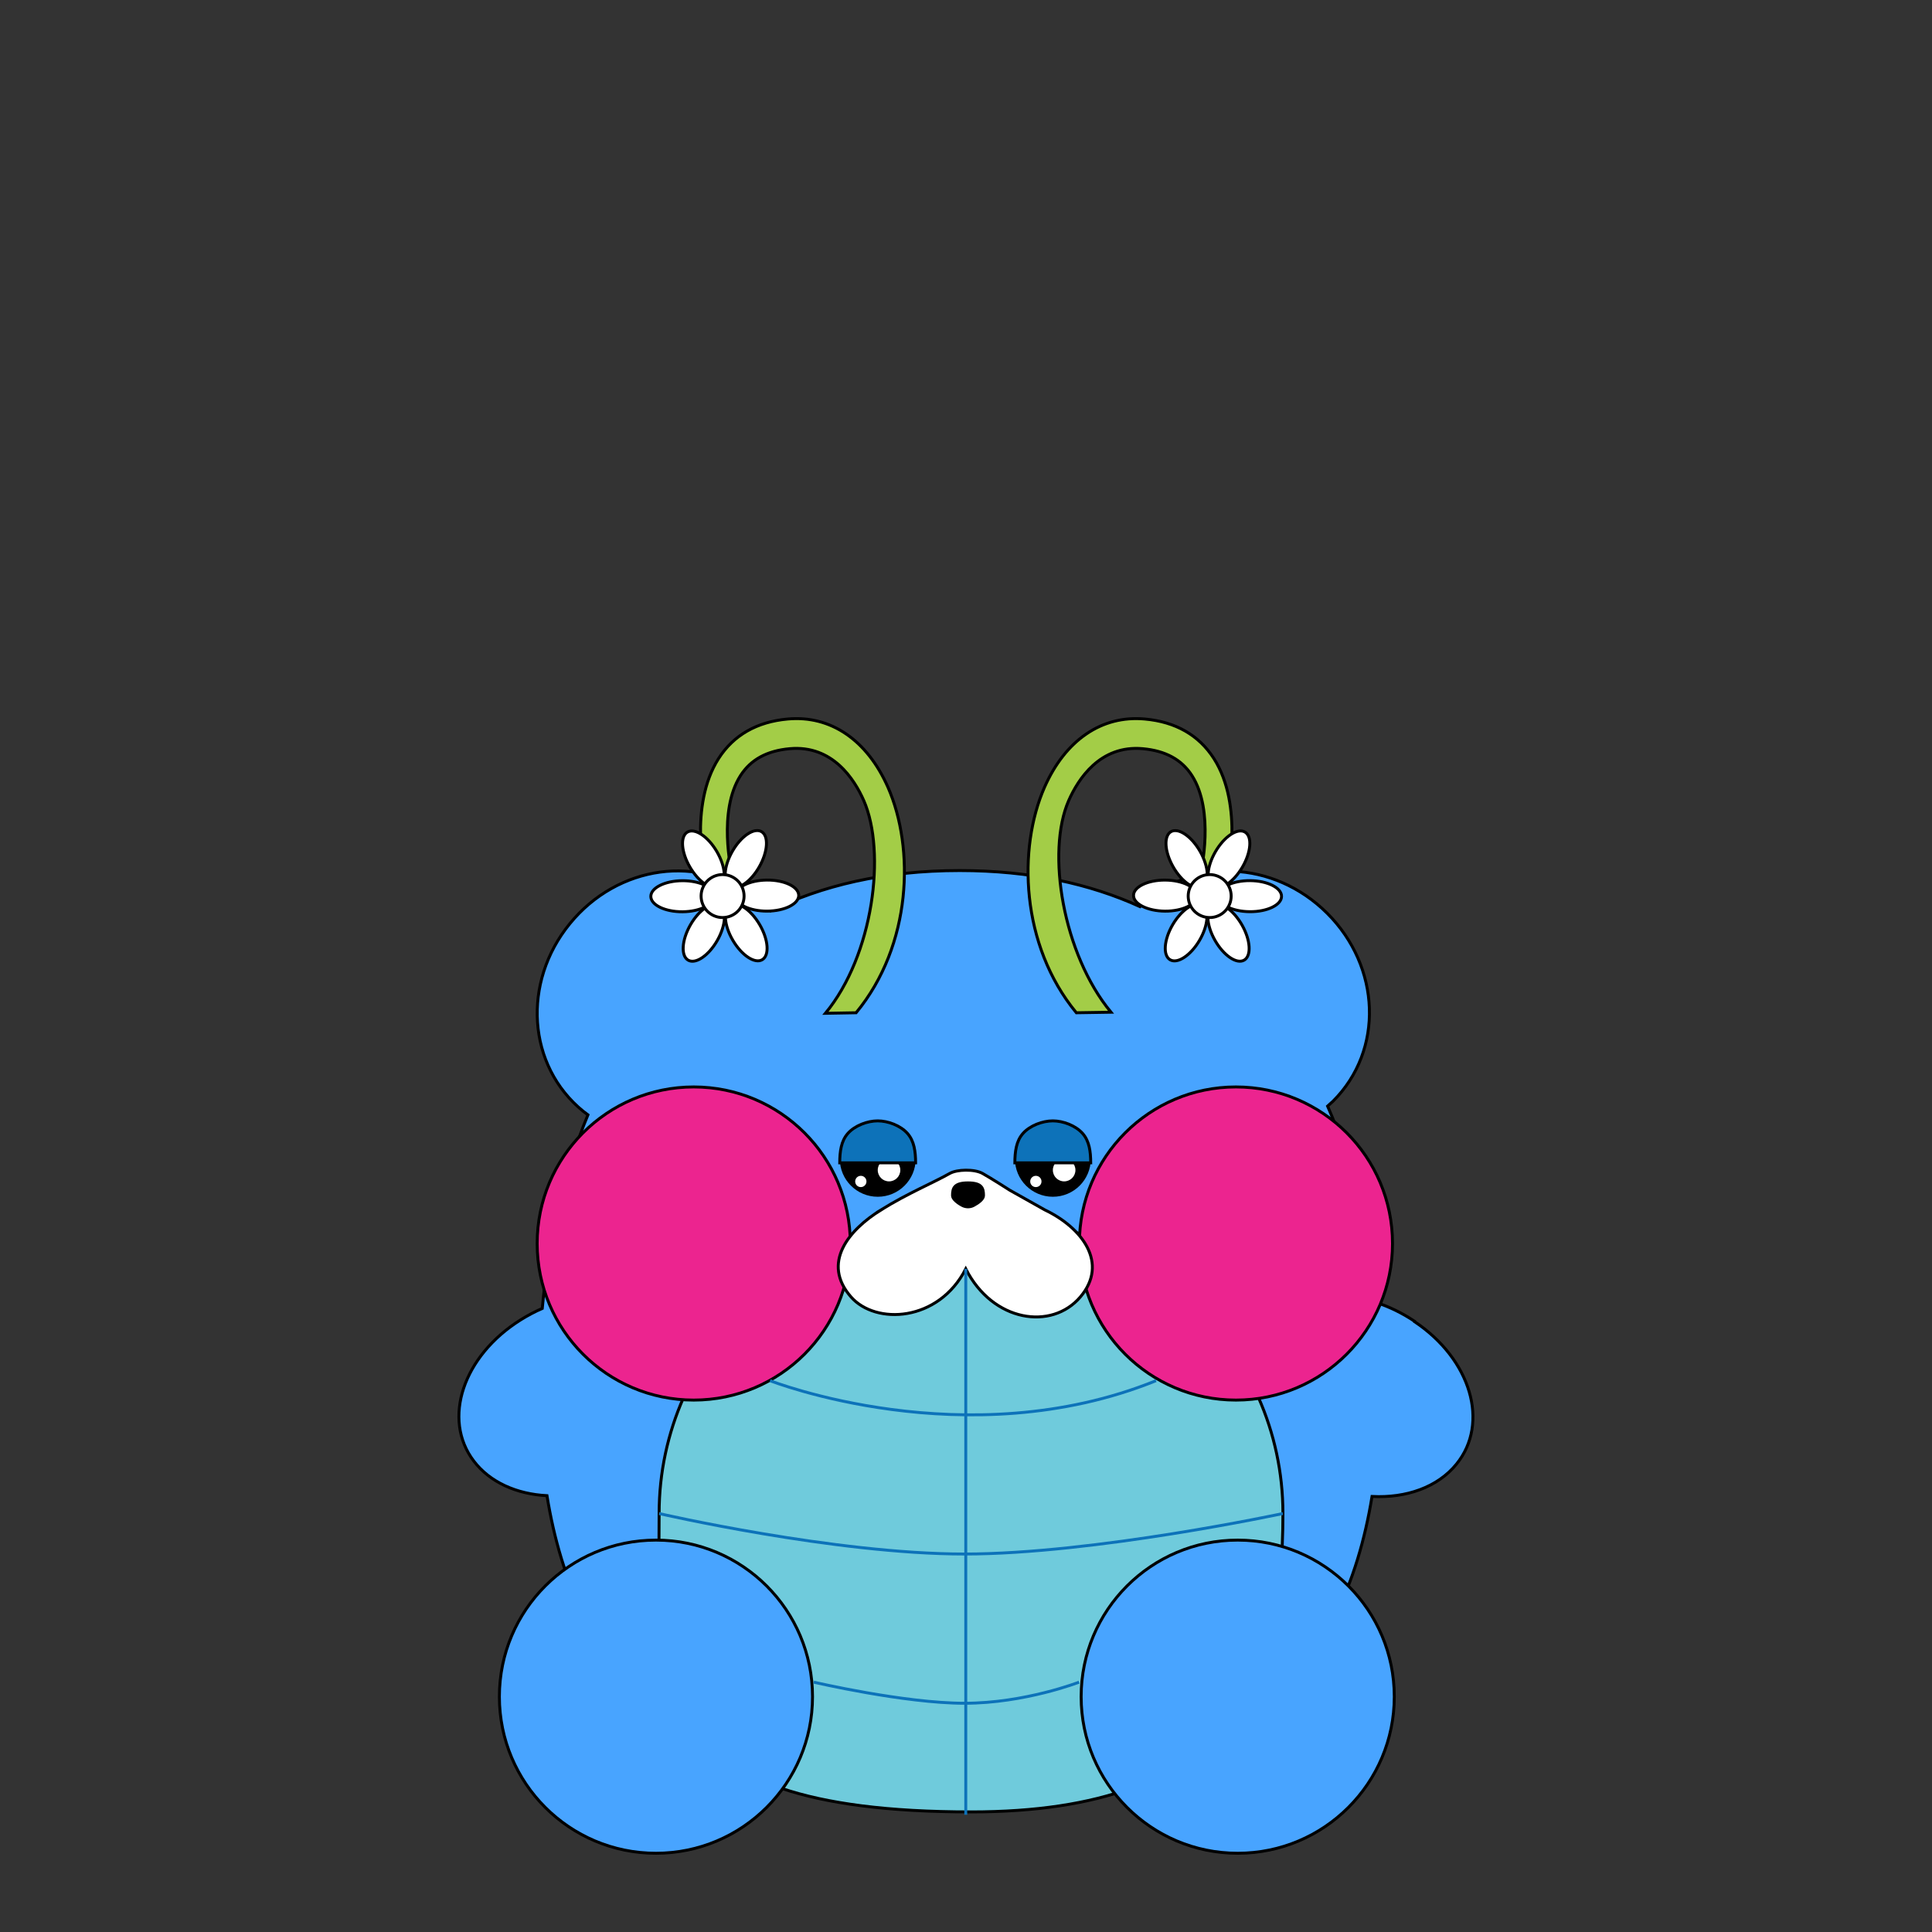 <svg viewBox="0 0 250 250" xmlns="http://www.w3.org/2000/svg" id="PHOTOS"><rect x="0" y="0" width="250" height="250" fill="#333333" stroke="none"/><defs><style>.cls-1{fill:#0d72b9;}.cls-1,.cls-2,.cls-3,.cls-4,.cls-5,.cls-6,.cls-7{stroke-width:.38px;}.cls-1,.cls-2,.cls-4,.cls-5,.cls-8,.cls-6,.cls-7{stroke:#000;}.cls-2{fill:#a3cd47;}.cls-2,.cls-6{stroke-miterlimit:10;}.cls-3{fill:none;stroke:#0d72b9;}.cls-4{fill:#6fcbdc;}.cls-5{fill:#48a4ff;}.cls-9,.cls-7{fill:#fff;}.cls-8{stroke-width:.41px;}.cls-6{fill:#ec248f;}</style></defs><path d="M183.04,170.97c-1.57-1.05-3.24-1.86-4.93-2.42-.85-8.62-2.82-17.43-6.32-25.42.23-.21.47-.41.7-.63,6.62-6.61,6.18-17.4-.75-24.32-6.89-6.88-17.59-7.35-24.22-.86-6.49-2.96-14.2-4.67-23.34-4.67-9.74,0-17.86,1.94-24.61,5.27l.02-.02c-.52-.57-1.09-1.1-1.71-1.6-7.26-5.9-17.96-4.37-24.15,3.23-6.19,7.59-5.52,18.37,1.74,24.27.2.16.41.31.61.46-3.3,7.93-5.13,16.59-5.91,25.05-.94.41-1.87.9-2.77,1.46-7.48,4.67-10.22,12.85-6.1,18.28,2.1,2.77,5.58,4.29,9.48,4.49,3.65,22.55,17.52,39.11,53.39,39.11,35.82,0,49.7-16.51,53.37-39.01,4.41.23,8.49-1.18,10.93-4.19,4.31-5.3,1.87-13.56-5.44-18.44Z" class="cls-5"></path><path d="M125.65,157.24c22.3,0,40.36,17.3,40.36,38.61,0,10.71-1.65,20.35-7.5,27.32-5.84,6.96-15.91,11.29-32.86,11.29-21.6,0-31.64-4.35-36.32-11.28-2.34-3.47-3.36-7.62-3.78-12.24-.43-4.63-.26-9.72-.26-15.09,0-21.32,18.06-38.61,40.36-38.61Z" class="cls-4"></path><circle r="4.91" cy="149.95" cx="113.58"></circle><circle r="1.46" cy="151.41" cx="115.04" class="cls-9"></circle><circle r=".73" cy="152.88" cx="111.39" class="cls-9"></circle><circle r="4.91" cy="149.95" cx="136.24"></circle><circle r="1.46" cy="151.41" cx="137.7" class="cls-9"></circle><circle r=".73" cy="152.88" cx="134.04" class="cls-9"></circle><path d="M109.08,163.48c-3.22-4.43-3.1-7.81-3.09-7.96l2.5.12-1.25-.06,1.25.05s-.04,2.72,2.62,6.38l-2.02,1.47Z"></path><path d="M141.01,163.48c3.22-4.43,3.1-7.81,3.09-7.96l-2.5.12,1.25-.06-1.25.05s.04,2.72-2.62,6.38l2.02,1.47Z"></path><circle r="20.26" cy="160.91" cx="89.77" class="cls-6"></circle><circle r="20.26" cy="160.91" cx="159.93" class="cls-6"></circle><path d="M113.58,145.04c1.31,0,2.95.6,3.86,1.64.86.99,1.03,2.32,1.04,3.79h-9.82c.01-1.47.18-2.81,1.04-3.79.91-1.04,2.56-1.64,3.87-1.64Z" class="cls-1"></path><path d="M136.24,145.04c1.31,0,2.95.6,3.86,1.64.86.99,1.03,2.32,1.04,3.79h-9.82c.01-1.47.18-2.81,1.04-3.79.91-1.04,2.56-1.64,3.87-1.64Z" class="cls-1"></path><path d="M114,156.56c3.52-2.18,6.77-3.51,8.9-4.72.93-.53,3.18-.59,4.24,0,1.06.59,3.54,2.18,3.54,2.18l4.52,2.54c4.83,2.3,8.3,6.9,4.6,11.26-3.7,4.36-11.32,3.27-14.83-3.63-3.54,6.9-11.67,7.27-14.85,3.63-3.84-4.38-.33-8.65,3.89-11.26Z" class="cls-7"></path><path d="M125.27,153.08c.95,0,1.43.2,1.67.47.25.27.31.65.31,1.15,0,.21-.13.43-.38.66-.24.23-.56.43-.87.6-.46.25-1.02.25-1.49,0-.3-.16-.62-.37-.86-.6-.25-.23-.38-.46-.38-.66,0-.5.06-.88.31-1.15.25-.27.72-.47,1.67-.47Z" class="cls-8"></path><circle r="20.26" cy="219.55" cx="160.16" class="cls-5"></circle><circle r="20.26" cy="219.55" cx="84.88" class="cls-5"></circle><path d="M110.76,131.05l-3.95.07c6.21-7.52,7.88-20.86,4.96-27.53-1.2-2.72-4.02-7.21-9.58-6.71-2.96.27-5.04,1.41-6.37,3.48-2.96,4.63-1.17,12.38-1.15,12.46l-3.36,1.01c-.09-.39-2.23-9.55,1.67-15.67,1.94-3.03,4.95-4.76,8.95-5.12,5.56-.51,10.28,2.72,12.98,8.85,3.44,7.84,3.12,20.37-4.13,29.16Z" class="cls-2"></path><ellipse transform="translate(-47.76 65.4) rotate(-30.38)" ry="4.09" rx="2.01" cy="120.66" cx="96.56" class="cls-7"></ellipse><ellipse transform="translate(-.77 .66) rotate(-.38)" ry="2.01" rx="4.09" cy="115.89" cx="99.27" class="cls-7"></ellipse><ellipse transform="translate(-47.83 140.11) rotate(-60.38)" ry="2.01" rx="4.09" cy="111.17" cx="96.5" class="cls-7"></ellipse><ellipse transform="translate(-43.74 61.3) rotate(-30.38)" ry="4.09" rx="2.01" cy="111.2" cx="91.02" class="cls-7"></ellipse><ellipse transform="translate(-.77 .59) rotate(-.38)" ry="2.01" rx="4.09" cy="115.97" cx="88.31" class="cls-7"></ellipse><ellipse transform="translate(-58.86 140.22) rotate(-60.38)" ry="2.01" rx="4.09" cy="120.69" cx="91.08" class="cls-7"></ellipse><circle transform="translate(-30.04 32.73) rotate(-17.15)" r="2.78" cy="115.95" cx="93.51" class="cls-7"></circle><path d="M139.29,131.05l4.47-.07c-6.21-7.52-8.4-20.72-5.47-27.39,1.2-2.72,4.02-7.21,9.58-6.71,2.96.27,5.04,1.41,6.37,3.48,2.96,4.63,1.17,12.38,1.15,12.46l3.36,1.01c.09-.39,2.23-9.55-1.67-15.67-1.94-3.03-4.95-4.76-8.95-5.12-5.56-.51-10.28,2.72-12.98,8.85-3.44,7.84-3.12,20.37,4.13,29.16Z" class="cls-2"></path><ellipse transform="translate(-28.23 192.05) rotate(-59.62)" ry="2.01" rx="4.09" cy="120.66" cx="153.48" class="cls-7"></ellipse><ellipse transform="translate(33.88 265.9) rotate(-89.62)" ry="4.09" rx="2.01" cy="115.89" cx="150.78" class="cls-7"></ellipse><ellipse transform="translate(-34.88 90.42) rotate(-29.62)" ry="4.09" rx="2.01" cy="111.17" cx="153.55" class="cls-7"></ellipse><ellipse transform="translate(-17.33 192.15) rotate(-59.62)" ry="2.01" rx="4.09" cy="111.2" cx="159.03" class="cls-7"></ellipse><ellipse transform="translate(44.7 276.93) rotate(-89.62)" ry="4.09" rx="2.01" cy="115.97" cx="161.74" class="cls-7"></ellipse><ellipse transform="translate(-38.88 94.34) rotate(-29.62)" ry="4.09" rx="2.01" cy="120.69" cx="158.97" class="cls-7"></ellipse><circle transform="translate(-.42 231.34) rotate(-72.85)" r="2.78" cy="115.95" cx="156.54" class="cls-7"></circle><line y2="234.83" x2="124.97" y1="164.19" x1="124.97" class="cls-3"></line><path d="M99.65,178.66s25.36,9.95,49.94,0" class="cls-3"></path><path d="M85.28,195.85s22.75,5.24,39.52,5.24,41.2-5.24,41.2-5.24" class="cls-3"></path><path d="M105.3,217.67s11.7,2.73,19.51,2.73,14.82-2.73,14.82-2.73" class="cls-3"></path></svg>